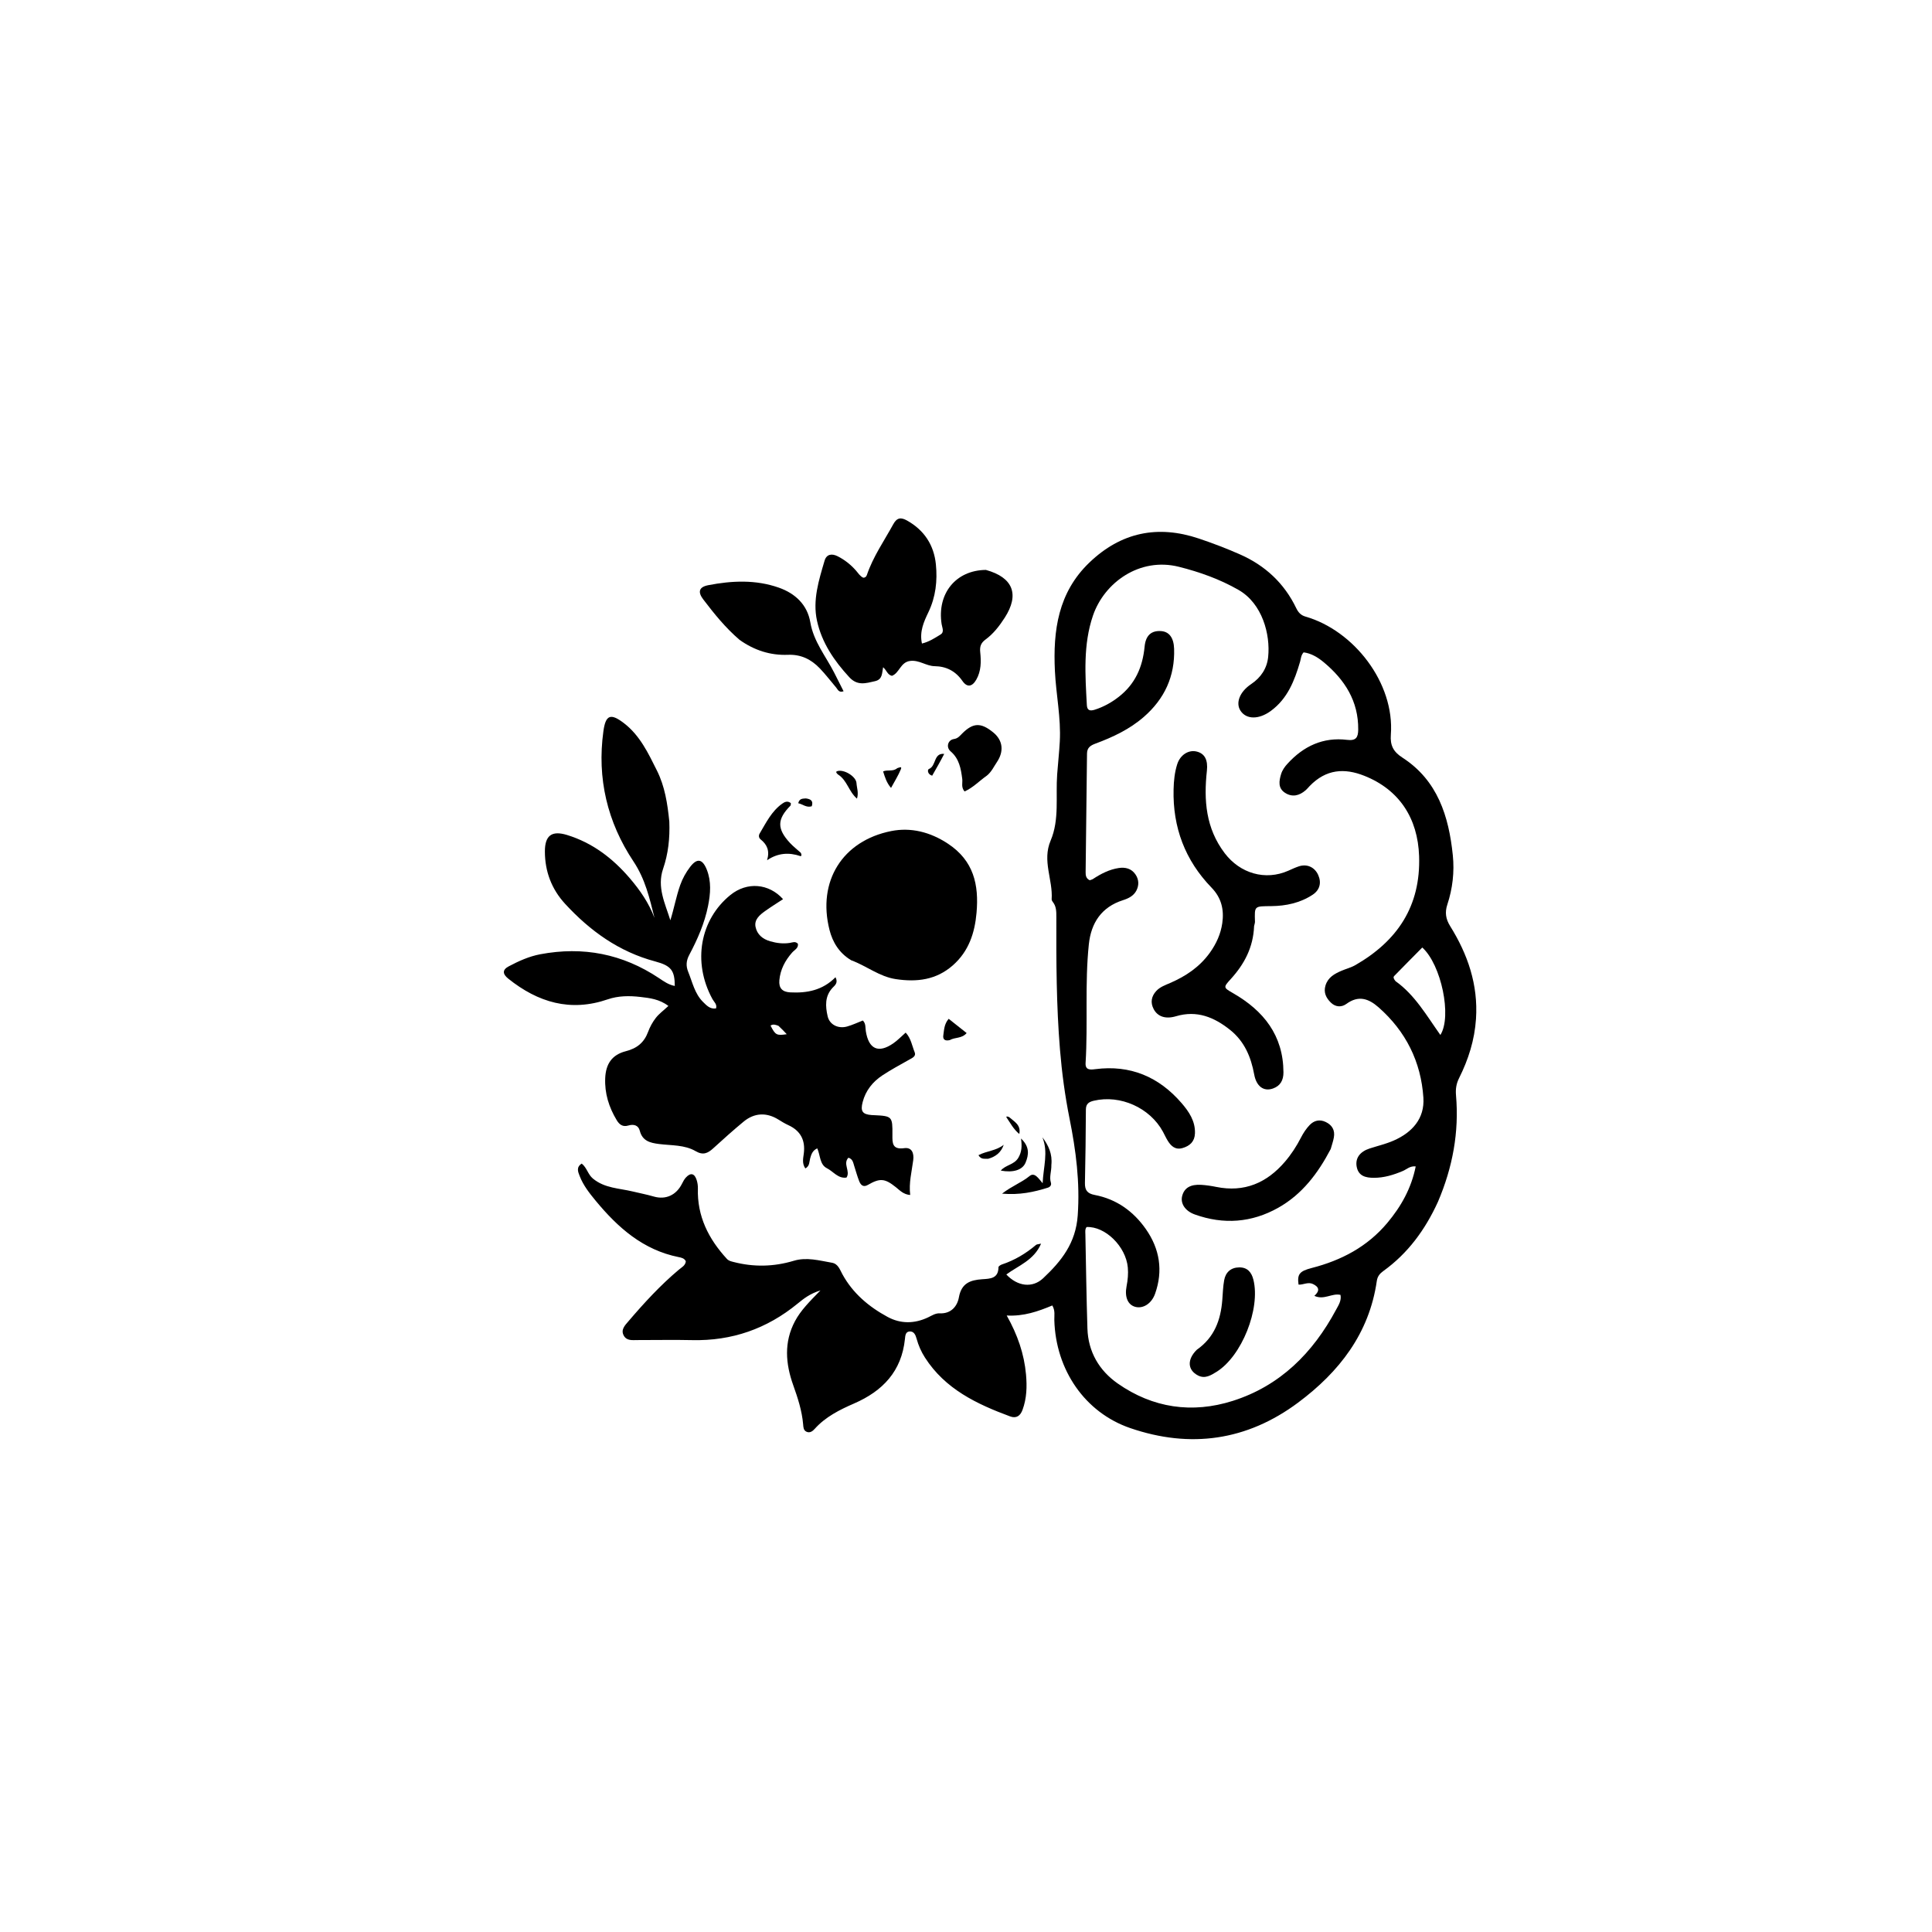 <svg version="1.1" id="Layer_1" xmlns="http://www.w3.org/2000/svg" xmlns:xlink="http://www.w3.org/1999/xlink" x="0px" y="0px"
	 width="100%" viewBox="0 0 1024 1024" enable-background="new 0 0 1024 1024" xml:space="preserve">
<path fill="#000000" opacity="1" stroke="none" 
	d="
M762.14,636.988 
	C755.363,651.836 746.189,664.321 733.13,673.717 
	C731.307,675.028 730.079,676.544 729.734,678.941 
	C725.723,706.815 709.784,727.194 688.012,743.418 
	C660.903,763.62 630.873,767.839 599.036,756.91 
	C574.976,748.651 559.549,726.019 558.813,699.655 
	C558.745,697.231 559.374,694.678 557.737,691.926 
	C550.271,695.035 542.658,697.755 533.578,697.243 
	C539.348,707.5 542.831,717.609 543.81,728.525 
	C544.383,734.915 544.195,741.174 541.961,747.251 
	C540.822,750.349 538.752,751.973 535.377,750.723 
	C517.686,744.17 500.949,736.244 490.242,719.536 
	C488.235,716.404 486.788,713.1 485.816,709.547 
	C485.262,707.524 484.404,705.477 481.963,705.715 
	C479.887,705.916 479.798,708.131 479.638,709.684 
	C477.867,726.811 467.885,737.271 452.662,743.887 
	C445.041,747.2 437.545,750.938 431.809,757.33 
	C430.723,758.539 429.252,759.711 427.405,758.821 
	C425.827,758.06 425.807,756.424 425.678,754.92 
	C425.061,747.712 422.831,740.908 420.421,734.157 
	C416.343,722.736 415.455,711.346 421.339,700.277 
	C424.454,694.415 429.22,689.724 434.863,683.942 
	C429.282,685.661 425.945,688.323 422.703,690.978 
	C406.443,704.297 387.896,710.769 366.851,710.29 
	C357.191,710.071 347.522,710.282 337.857,710.263 
	C335.224,710.258 332.249,710.761 330.652,707.97 
	C328.848,704.82 331.247,702.45 332.984,700.417 
	C341.316,690.666 349.975,681.211 359.831,672.939 
	C361.325,671.686 363.265,670.785 363.502,668.497 
	C362.725,666.907 361.204,666.586 359.758,666.297 
	C340.825,662.525 327.431,650.602 315.65,636.328 
	C312.36,632.341 309.148,628.253 307.26,623.379 
	C306.414,621.196 305.239,618.673 308.325,616.73 
	C311.098,618.914 311.565,622.433 314.253,624.659 
	C320.508,629.837 328.195,629.776 335.374,631.511 
	C339.085,632.409 342.833,633.118 346.521,634.188 
	C352.896,636.037 358.442,633.385 361.428,627.482 
	C362.024,626.303 362.651,625.076 363.53,624.114 
	C366.034,621.373 368.135,621.87 369.26,625.482 
	C369.699,626.891 369.939,628.436 369.896,629.908 
	C369.458,644.638 375.543,656.638 385.237,667.197 
	C386.246,668.295 387.405,668.515 388.707,668.854 
	C399.448,671.653 410.105,671.433 420.728,668.237 
	C427.57,666.179 434.246,668.123 440.93,669.271 
	C444.208,669.834 445.134,672.89 446.452,675.305 
	C452,685.473 460.48,692.59 470.422,697.98 
	C477.389,701.758 484.769,701.644 491.971,698.201 
	C493.929,697.266 495.79,695.989 498.037,696.099 
	C504.082,696.396 507.392,692.336 508.237,687.616 
	C509.585,680.084 514.297,678.451 520.564,678.022 
	C524.761,677.734 529.18,677.735 529.21,671.648 
	C529.213,671.148 530.316,670.43 531.034,670.192 
	C537.773,667.956 543.73,664.398 549.126,659.822 
	C549.546,659.466 550.305,659.509 551.79,659.158 
	C548.026,667.994 539.772,670.768 533.378,675.501 
	C539.353,681.879 547.243,682.815 552.907,677.482 
	C562.528,668.425 570.189,658.932 571.219,644.164 
	C572.447,626.57 570.294,609.901 566.87,592.819 
	C564.48,580.893 562.83,568.629 561.817,556.376 
	C559.882,532.952 559.815,509.49 559.884,486.02 
	C559.893,483.139 559.901,480.355 557.949,477.973 
	C557.648,477.606 557.374,477.049 557.404,476.602 
	C558.105,466.249 552.264,456.279 556.869,445.488 
	C561.601,434.398 559.453,422.138 560.322,410.389 
	C560.751,404.583 561.402,398.79 561.715,392.978 
	C562.39,380.46 559.733,368.155 559.125,355.697 
	C558.071,334.118 560.85,314.058 577.358,298.202 
	C594.115,282.107 613.605,278.091 635.46,285.449 
	C642.869,287.943 650.206,290.741 657.352,293.906 
	C670.601,299.775 680.693,309.15 687.023,322.317 
	C688.096,324.549 689.441,326.092 691.953,326.813 
	C717.438,334.128 739.265,361.85 737.179,389.404 
	C736.753,395.035 738.466,398.423 743.299,401.546 
	C761.974,413.609 767.903,432.619 770.022,453.312 
	C770.928,462.154 769.911,470.98 767.105,479.466 
	C765.734,483.61 766.286,487.122 768.591,490.819 
	C777.959,505.845 783.495,521.922 782.31,540.005 
	C781.574,551.22 778.283,561.561 773.32,571.47 
	C771.844,574.415 771.43,577.249 771.717,580.566 
	C773.401,600.039 769.953,618.708 762.14,636.988 
M694.118,416.65 
	C693.431,417.376 692.796,418.162 692.048,418.818 
	C688.708,421.748 684.925,422.696 681.069,420.194 
	C677.28,417.735 677.899,413.939 679.009,410.28 
	C679.648,408.177 680.92,406.408 682.394,404.792 
	C690.889,395.477 701.261,390.581 713.995,392.144 
	C718.723,392.725 719.838,390.861 719.881,386.694 
	C720.036,371.611 712.769,360.328 701.705,351.08 
	C698.6,348.485 695.036,346.273 690.939,345.764 
	C689.505,347.361 689.54,349.11 689.079,350.688 
	C686.151,360.725 682.444,370.301 673.565,376.807 
	C667.269,381.421 660.656,381.415 657.545,376.781 
	C654.783,372.665 656.973,366.715 663.148,362.578 
	C668.364,359.085 671.531,354.206 672.149,348.222 
	C673.385,336.24 669.071,319.898 656.454,312.671 
	C646.53,306.986 635.887,303.191 624.872,300.42 
	C604.022,295.177 585.289,308.778 579.305,326.245 
	C574.028,341.651 575.187,357.802 576.057,373.789 
	C576.215,376.697 577.932,376.896 580.242,376.162 
	C584.898,374.68 589.059,372.383 592.934,369.367 
	C601.674,362.565 605.626,353.561 606.667,342.706 
	C607.258,336.554 610.423,334.172 615.341,334.488 
	C619.662,334.766 622.106,337.97 622.301,343.841 
	C622.785,358.467 617.193,370.452 606.25,379.979 
	C598.725,386.53 589.837,390.711 580.571,394.144 
	C578.06,395.074 576.168,396.255 576.137,399.377 
	C575.926,420.336 575.622,441.293 575.404,462.252 
	C575.387,463.88 575.564,465.625 577.577,466.551 
	C578.097,466.357 578.771,466.234 579.3,465.887 
	C583.517,463.123 587.953,460.812 592.984,460.066 
	C596.453,459.551 599.68,460.321 601.814,463.452 
	C603.657,466.157 603.782,469.13 602.327,471.985 
	C600.874,474.838 598.107,476.188 595.205,477.113 
	C583.781,480.753 578.294,489.188 577.109,500.492 
	C574.918,521.388 576.667,542.422 575.385,563.364 
	C575.147,567.246 577.844,567.025 580.497,566.682 
	C599.041,564.283 614.204,570.702 626.251,584.65 
	C630.169,589.186 633.586,594.231 633.352,600.727 
	C633.197,605.015 630.683,607.349 626.786,608.488 
	C623.033,609.585 620.756,607.546 618.966,604.681 
	C617.998,603.132 617.258,601.442 616.384,599.833 
	C609.476,587.122 593.786,580.099 579.734,583.411 
	C577.269,583.992 575.555,584.97 575.542,588.033 
	C575.487,601.016 575.316,613.999 575.039,626.979 
	C574.958,630.766 576.249,632.6 580.207,633.35 
	C591.738,635.536 600.737,642.008 607.359,651.484 
	C614.674,661.95 616.545,673.513 612.221,685.703 
	C610.312,691.084 605.676,693.83 601.559,692.611 
	C597.798,691.497 595.985,687.467 597.107,681.71 
	C597.754,678.394 598.07,675.115 597.764,671.786 
	C596.737,660.617 585.775,649.892 575.918,650.354 
	C575.013,651.517 575.247,652.893 575.273,654.2 
	C575.606,670.849 575.836,687.501 576.357,704.144 
	C576.744,716.501 582.603,726.42 592.423,733.288 
	C611.039,746.309 631.864,749.318 653.357,742.504 
	C678.455,734.548 695.873,717.082 708.123,694.221 
	C709.361,691.912 711.108,689.402 710.487,686.315 
	C705.92,685.259 701.785,689.234 696.641,686.829 
	C699.675,684.114 699.156,682.099 695.887,680.554 
	C693.265,679.314 690.769,681.041 688.258,680.879 
	C687.505,675.391 688.678,673.748 695.242,672.059 
	C710.959,668.014 724.682,660.83 735.304,648.166 
	C742.682,639.37 748.052,629.731 750.356,618.227 
	C747.33,617.871 745.613,619.76 743.556,620.633 
	C738.602,622.734 733.529,624.29 728.124,624.265 
	C723.912,624.245 719.971,623.394 719.058,618.313 
	C718.257,613.847 720.793,610.395 725.891,608.736 
	C730.164,607.345 734.595,606.315 738.69,604.518 
	C748.496,600.215 755.149,592.849 754.425,581.811 
	C753.175,562.758 745.132,546.637 730.657,533.892 
	C725.346,529.217 720.011,527.417 713.628,532.08 
	C711.01,533.992 707.823,533.809 705.355,531.373 
	C702.882,528.932 701.417,526.073 702.53,522.363 
	C703.83,518.028 707.281,516.142 711.012,514.535 
	C713.452,513.483 716.106,512.831 718.386,511.518 
	C740.613,498.721 753.033,480.334 752.153,453.783 
	C751.488,433.717 741.673,418.554 723.119,411.188 
	C712.673,407.041 702.906,407.546 694.118,416.65 
M739.658,520.031 
	C749.968,527.375 756.138,538.308 763.428,548.559 
	C769.671,538.762 763.884,511.238 753.838,502.197 
	C748.897,507.198 743.908,512.215 738.972,517.284 
	C738.302,517.973 738.688,518.841 739.658,520.031 
z"/>
<path fill="#000000" opacity="1" stroke="none" 
	d="
M354.751,435.448 
	C355.091,444.275 354.188,452.508 351.456,460.474 
	C348.109,470.234 352.514,478.823 355.303,487.766 
	C357.267,481.494 358.381,475.176 360.53,469.101 
	C361.782,465.563 363.547,462.43 365.75,459.526 
	C369.411,454.7 372.31,455.154 374.598,460.893 
	C377.103,467.178 376.579,473.653 375.299,480.092 
	C373.462,489.327 369.691,497.863 365.32,506.116 
	C363.691,509.191 363.48,511.944 364.775,515.119 
	C367.028,520.64 368.189,526.686 372.665,531.095 
	C374.541,532.942 376.366,534.971 379.512,534.482 
	C380.172,532.295 378.441,531.055 377.628,529.567 
	C366.81,509.769 371.181,487.286 387.109,474.38 
	C395.973,467.198 407.545,468.225 415.035,476.572 
	C411.881,478.65 408.663,480.636 405.594,482.828 
	C402.704,484.892 399.661,487.351 400.457,491.284 
	C401.259,495.246 404.183,497.739 408.239,498.904 
	C411.672,499.891 415.067,500.306 418.597,499.766 
	C420.01,499.55 421.514,498.723 422.91,500.221 
	C423.25,502.595 421.082,503.469 419.846,504.873 
	C416.12,509.11 413.574,513.878 413.075,519.574 
	C412.714,523.692 414.623,525.757 418.81,525.977 
	C427.741,526.448 436.009,524.882 442.835,517.947 
	C444.385,520.981 442.467,522.268 441.271,523.549 
	C437.081,528.036 437.479,533.415 438.662,538.618 
	C439.694,543.16 444.299,545.372 448.96,544.075 
	C451.807,543.283 454.511,541.979 457.323,540.888 
	C458.985,542.513 458.602,544.64 458.901,546.526 
	C460.424,556.099 465.576,558.454 473.484,552.978 
	C475.754,551.406 477.691,549.353 480.029,547.302 
	C482.904,550.402 483.395,554.31 484.795,557.712 
	C485.679,559.86 483.526,560.734 481.879,561.661 
	C477.097,564.351 472.246,566.957 467.676,569.978 
	C462.543,573.372 458.808,578.016 457.224,584.126 
	C455.961,588.999 457.121,590.642 462.016,591.007 
	C462.348,591.032 462.682,591.033 463.015,591.049 
	C472.875,591.512 473.079,591.675 472.998,601.433 
	C472.962,605.75 472.832,609.449 479.254,608.552 
	C483.315,607.985 484.512,611.198 484.031,614.918 
	C483.251,620.958 481.64,626.906 482.425,633.363 
	C478.91,633.126 476.964,630.951 474.828,629.241 
	C468.979,624.559 466.428,624.309 459.973,628.038 
	C457.491,629.472 456.156,628.018 455.364,625.985 
	C454.338,623.353 453.602,620.609 452.731,617.917 
	C452.187,616.236 452.007,614.286 449.669,613.612 
	C446.571,616.897 450.887,620.736 448.662,624.139 
	C444.2,624.803 441.701,620.903 438.302,619.199 
	C434.407,617.246 434.839,612.374 433.163,608.651 
	C430.549,609.843 429.982,611.952 429.407,613.969 
	C428.891,615.777 429.244,617.955 426.854,619.294 
	C425.02,616.687 425.692,613.975 426.017,611.494 
	C426.96,604.307 424.317,599.283 417.695,596.281 
	C415.884,595.46 414.182,594.382 412.483,593.336 
	C406.276,589.514 399.84,589.76 394.124,594.491 
	C388.613,599.052 383.278,603.833 377.994,608.659 
	C375.146,611.261 372.636,612.431 368.741,610.157 
	C362.819,606.699 355.853,607.185 349.282,606.345 
	C344.549,605.741 340.497,604.761 339.091,599.288 
	C338.325,596.306 335.772,595.737 333.048,596.544 
	C330.077,597.424 328.293,596.083 326.864,593.709 
	C322.729,586.843 320.416,579.478 320.775,571.4 
	C321.111,563.842 324.396,559.027 331.718,557.157 
	C337.63,555.646 341.411,552.57 343.505,546.904 
	C344.474,544.283 345.882,541.711 347.595,539.508 
	C349.293,537.323 351.623,535.63 354.266,533.173 
	C349.47,529.542 344.343,528.975 339.434,528.403 
	C333.647,527.728 327.72,527.745 322.108,529.675 
	C302.343,536.472 285.141,531.301 269.424,518.734 
	C266.331,516.26 266.163,514.02 269.625,512.191 
	C274.91,509.397 280.363,506.908 286.343,505.78 
	C309.038,501.497 330.012,505.564 349.269,518.42 
	C351.827,520.127 354.402,521.994 357.659,522.57 
	C357.588,514.442 355.834,511.864 347.289,509.585 
	C328.087,504.466 312.764,493.43 299.544,479.074 
	C292.353,471.265 288.821,461.902 288.803,451.327 
	C288.789,442.781 292.466,440.075 300.562,442.564 
	C314.037,446.707 324.761,454.912 333.821,465.501 
	C339.235,471.829 343.918,478.612 346.892,486.509 
	C344.303,476.069 341.999,465.949 335.74,456.555 
	C321.929,435.827 316.357,412.569 319.813,387.563 
	C321.014,378.869 323.623,377.873 330.689,383.284 
	C339.204,389.806 343.602,399.23 348.216,408.471 
	C352.381,416.812 353.781,425.852 354.751,435.448 
M412.618,543.716 
	C411.23,543.201 409.842,542.621 408.398,543.579 
	C410.97,548.6 411.628,548.977 416.991,548.145 
	C415.601,546.665 414.396,545.382 412.618,543.716 
z"/>
<path fill="#000000" opacity="1" stroke="none" 
	d="
M522.541,302.069 
	C536.99,306.05 540.439,315.087 532.539,327.372 
	C529.734,331.732 526.578,335.86 522.375,338.942 
	C519.914,340.748 519.216,342.625 519.541,345.703 
	C520.062,350.638 520.06,355.708 517.435,360.264 
	C515.269,364.021 512.586,364.486 510.13,360.95 
	C506.466,355.673 501.571,353.18 495.395,353.086 
	C490.85,353.017 487.19,349.681 482.354,350.316 
	C477.227,350.989 476.742,356.717 472.749,358.206 
	C470.333,357.668 469.981,355.277 468.067,353.654 
	C467.423,356.688 467.874,360.09 463.821,361.024 
	C458.893,362.16 454.461,363.614 450.154,358.947 
	C442.096,350.214 435.558,340.63 433.018,328.968 
	C430.641,318.052 433.996,307.537 437.044,297.169 
	C438.072,293.676 440.912,293.294 443.911,294.799 
	C447.664,296.683 450.918,299.259 453.699,302.428 
	C454.894,303.789 455.837,305.427 457.547,306.188 
	C458.594,306.209 459.174,305.592 459.446,304.789 
	C462.737,295.074 468.596,286.71 473.47,277.821 
	C475.411,274.28 477.562,274.109 480.767,275.905 
	C489.906,281.027 495.021,288.937 496.04,299.136 
	C496.905,307.806 495.97,316.363 492.075,324.483 
	C489.669,329.501 487.266,334.736 488.651,341.085 
	C492.492,340.159 495.501,338.137 498.502,336.307 
	C500.635,335.006 499.374,332.699 499.078,330.787 
	C496.578,314.66 506.544,302.216 522.541,302.069 
z"/>
<path fill="#000000" opacity="1" stroke="none" 
	d="
M451.179,508.973 
	C444.754,505.168 441.283,499.303 439.655,492.881 
	C433.111,467.055 446.56,445.614 472.364,440.48 
	C482.708,438.421 492.973,440.915 502.456,447.187 
	C516.122,456.228 518.877,468.942 517.591,483.743 
	C516.655,494.51 513.442,504.242 505.034,511.644 
	C496.229,519.397 485.981,520.636 474.782,518.95 
	C466.092,517.642 459.423,512.019 451.179,508.973 
z"/>
<path fill="#000000" opacity="1" stroke="none" 
	d="
M391.968,339.127 
	C384.443,332.672 378.507,325.26 372.746,317.714 
	C369.726,313.758 370.458,311.121 375.355,310.17 
	C387.893,307.734 400.544,307.151 412.823,311.476 
	C421.511,314.536 427.898,320.538 429.481,329.819 
	C431.234,340.09 437.714,347.815 442.185,356.626 
	C443.811,359.831 445.43,363.039 447.12,366.381 
	C444.528,367.255 444.075,365.456 443.2,364.435 
	C440.28,361.025 437.571,357.418 434.463,354.193 
	C429.914,349.472 424.569,346.782 417.601,347.061 
	C408.393,347.428 399.848,344.734 391.968,339.127 
z"/>
<path fill="#000000" opacity="1" stroke="none" 
	d="
M523.079,411.074 
	C518.938,414.003 515.631,417.557 511.231,419.489 
	C509.285,417.198 510.278,414.934 510.015,412.882 
	C509.313,407.402 508.405,402.111 503.828,398.213 
	C501.32,396.077 502.341,392.191 505.596,391.707 
	C507.73,391.389 508.697,390.056 509.968,388.786 
	C515.763,382.996 519.885,382.861 526.421,388.183 
	C531.534,392.345 532.281,398.205 528.317,404.024 
	C526.736,406.345 525.608,409.01 523.079,411.074 
z"/>
<path fill="#000000" opacity="1" stroke="none" 
	d="
M424.43,451.997 
	C424.984,452.886 424.829,453.947 424.241,453.75 
	C418.17,451.717 412.349,452.03 406.566,455.935 
	C408.092,450.864 406.509,447.603 403.162,444.906 
	C402.13,444.074 401.999,442.852 402.66,441.741 
	C406.038,436.056 408.951,429.999 414.529,425.991 
	C415.882,425.02 417.44,424.284 419.165,425.685 
	C419.1,426.121 419.202,426.755 418.936,427.026 
	C411.848,434.228 411.733,439.215 418.7,446.78 
	C420.375,448.598 422.377,450.114 424.43,451.997 
z"/>
<path fill="#000000" opacity="1" stroke="none" 
	d="
M557.245,617.494 
	C557.336,620.863 556.047,623.786 556.987,626.788 
	C557.421,628.173 556.561,629.124 555.391,629.492 
	C547.972,631.825 540.451,633.456 531.102,632.659 
	C536.412,628.562 541.537,626.736 545.672,623.337 
	C548.35,621.136 550.399,624.547 552.619,627.143 
	C553.005,618.452 555.727,610.674 552.484,602.769 
	C555.711,607.058 557.871,611.611 557.245,617.494 
z"/>
<path fill="#000000" opacity="1" stroke="none" 
	d="
M503.397,551.273 
	C500.844,551.915 499.657,550.865 499.967,548.812 
	C500.398,545.956 500.361,542.872 502.815,539.991 
	C506.033,542.541 509.131,544.995 512.337,547.535 
	C509.762,550.577 506.267,549.629 503.397,551.273 
z"/>
<path fill="#000000" opacity="1" stroke="none" 
	d="
M539.728,613.664 
	C541.539,610.576 541.753,607.529 541.153,603.434 
	C545.83,607.814 545.31,612.071 543.552,616.26 
	C541.905,620.184 536.92,621.644 530.438,620.444 
	C532.963,617.391 537.513,617.401 539.728,613.664 
z"/>
<path fill="#000000" opacity="1" stroke="none" 
	d="
M444.156,410.492 
	C443.377,409.872 442.831,409.075 443.614,408.777 
	C447.047,407.469 453.732,411.448 453.955,415.055 
	C454.111,417.569 455.195,420.107 454.218,423.3 
	C449.8,419.521 449.019,413.54 444.156,410.492 
z"/>
<path fill="#000000" opacity="1" stroke="none" 
	d="
M475.549,407.15 
	C476.577,406.882 478.236,405.883 477.459,407.77 
	C476.113,411.038 474.182,414.064 472.266,417.619 
	C469.882,414.845 469.044,411.948 468.07,408.861 
	C470.53,407.793 473.296,409.13 475.549,407.15 
z"/>
<path fill="#000000" opacity="1" stroke="none" 
	d="
M523.744,614.186 
	C521.807,614.063 520.012,614.688 518.602,612.271 
	C522.897,610.002 528.098,609.936 531.995,606.75 
	C530.654,610.668 527.966,612.999 523.744,614.186 
z"/>
<path fill="#000000" opacity="1" stroke="none" 
	d="
M500.454,399.583 
	C498.355,403.66 496.187,407.44 494.071,411.131 
	C491.484,410.383 491.514,407.911 492.319,407.594 
	C496.373,406.002 494.674,399.004 500.454,399.583 
z"/>
<path fill="#000000" opacity="1" stroke="none" 
	d="
M427.102,423.176 
	C429.767,423.523 431.185,424.482 430.247,427.342 
	C427.42,428.221 425.473,426.235 423.082,425.724 
	C423.692,423.195 425.298,423.321 427.102,423.176 
z"/>
<path fill="#000000" opacity="1" stroke="none" 
	d="
M534.836,592.071 
	C537.607,594.532 541.23,596.187 540.254,601.041 
	C537.109,598.447 535.43,595.099 533.351,592.074 
	C533.331,592.044 533.552,591.749 533.655,591.753 
	C533.972,591.765 534.287,591.861 534.836,592.071 
z"/>
<path fill="#000000" opacity="1" stroke="none" 
	d="
M664.696,490.867 
	C664.249,502.145 659.498,511.057 652.31,518.931 
	C648.274,523.351 648.436,523.46 653.516,526.378 
	C669.736,535.696 680.172,548.743 680.256,568.367 
	C680.274,572.456 678.676,575.522 674.704,576.928 
	C669.761,578.678 665.9,575.768 664.755,569.508 
	C663.061,560.243 659.593,551.954 651.993,545.881 
	C643.522,539.111 634.387,535.343 623.29,538.633 
	C617.668,540.3 613.559,538.761 611.491,534.879 
	C609.615,531.357 610.259,528.032 612.872,525.208 
	C614.829,523.093 617.601,522.132 620.194,521.008 
	C628.592,517.37 635.956,512.402 641.339,504.833 
	C644.671,500.149 647.01,495.048 647.831,489.313 
	C648.857,482.159 647.391,475.884 642.156,470.484 
	C628.109,455.993 621.535,438.512 622.023,418.368 
	C622.132,413.863 622.575,409.37 623.947,405.057 
	C625.521,400.115 629.915,397.315 634.181,398.317 
	C638.563,399.346 640.298,402.831 639.678,408.52 
	C637.977,424.117 639.067,438.993 649.136,452.232 
	C657.237,462.883 670.594,466.932 682.879,461.478 
	C684.704,460.668 686.519,459.802 688.411,459.18 
	C692.762,457.748 696.811,459.612 698.675,463.766 
	C700.524,467.889 699.495,471.763 695.709,474.243 
	C689.085,478.582 681.654,480.175 673.858,480.261 
	C664.725,480.361 664.917,480.028 665.159,488.52 
	C665.178,489.168 664.913,489.824 664.696,490.867 
z"/>
<path fill="#000000" opacity="1" stroke="none" 
	d="
M705.306,609.007 
	C698.533,621.933 690.129,633.014 677.541,640.112 
	C663.43,648.069 648.518,649.163 633.269,643.693 
	C628.05,641.821 625.591,637.809 626.564,633.939 
	C627.644,629.643 630.958,627.619 636.723,627.991 
	C639.37,628.162 642.021,628.556 644.623,629.085 
	C659.51,632.117 671.425,626.973 681.028,615.762 
	C684.378,611.851 687.198,607.526 689.564,602.9 
	C690.763,600.556 692.271,598.264 694.074,596.36 
	C696.42,593.883 699.428,593.097 702.73,594.712 
	C706.155,596.388 707.636,599.128 706.972,602.867 
	C706.626,604.82 705.959,606.717 705.306,609.007 
z"/>
<path fill="#000000" opacity="1" stroke="none" 
	d="
M634.348,715.384 
	C643.732,708.81 647.019,699.524 647.844,688.986 
	C648.116,685.511 648.215,681.999 648.826,678.582 
	C649.589,674.32 652.377,671.805 656.774,671.742 
	C661.056,671.681 663.313,674.196 664.328,678.272 
	C668.158,693.649 658.179,718.846 644.74,727.129 
	C641.817,728.931 638.692,730.937 634.989,729.039 
	C629.429,726.187 629.062,720.563 634.348,715.384 
z"/>
</svg>
